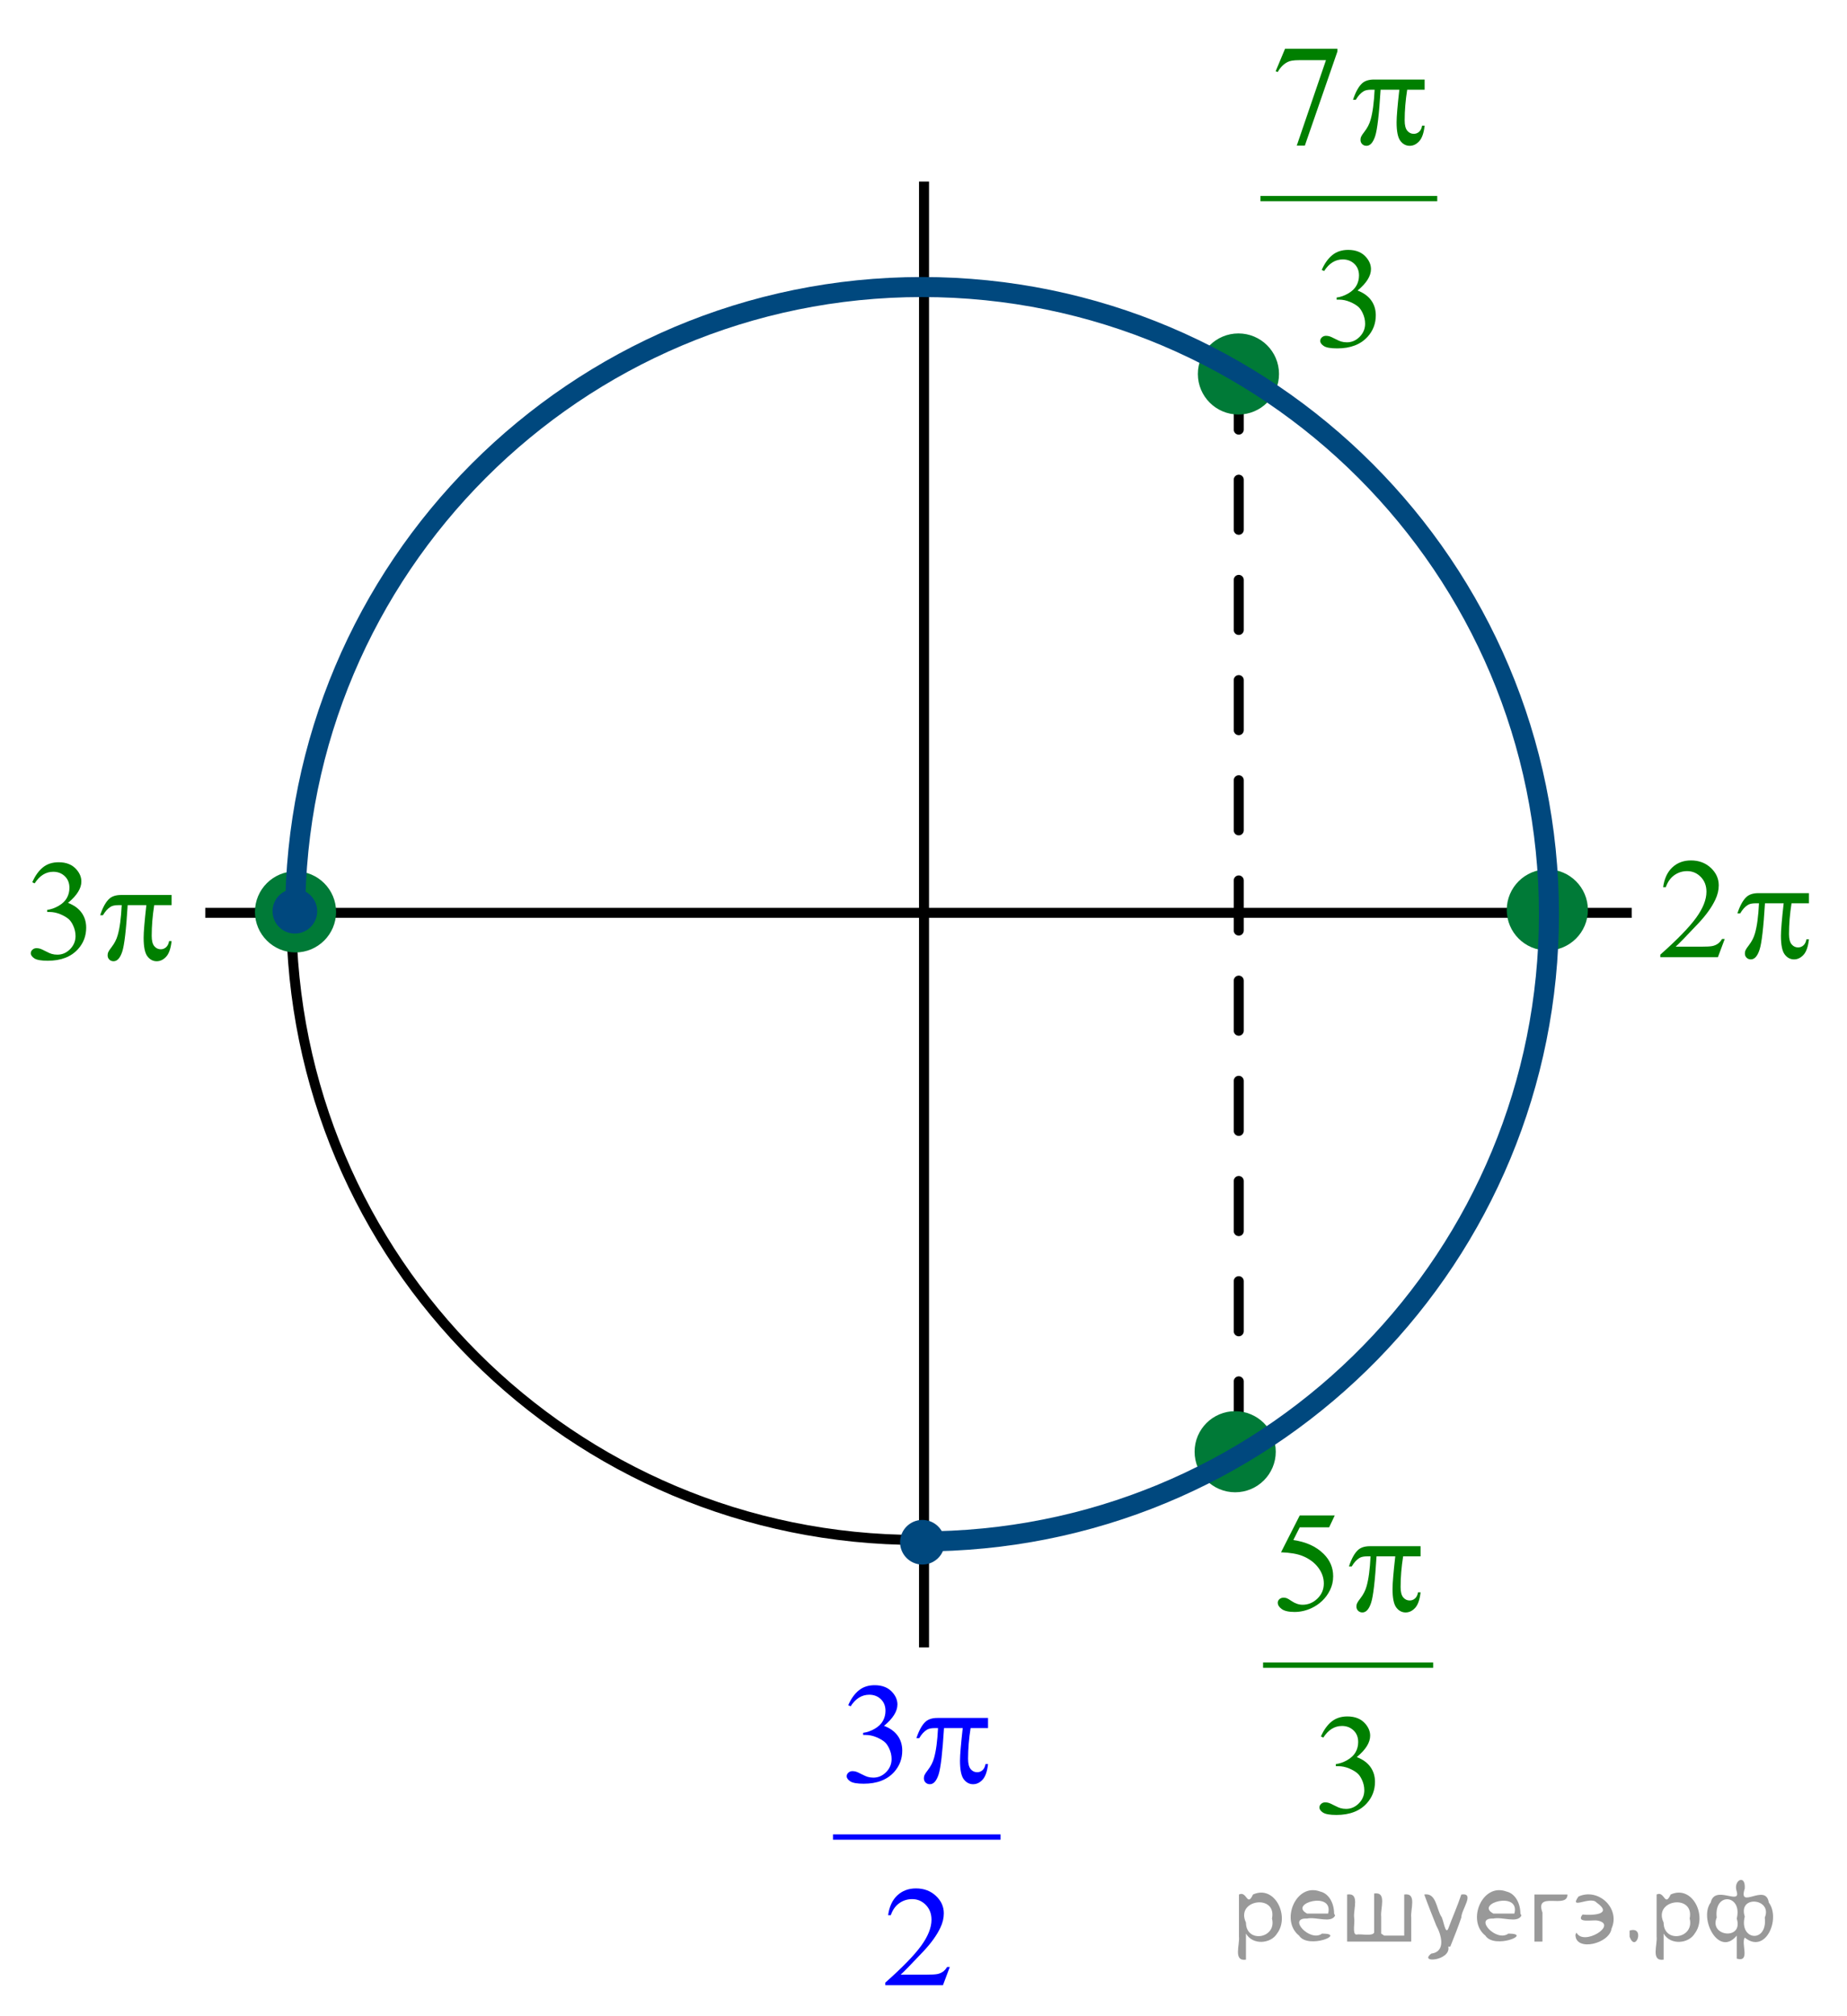 <?xml version="1.0" encoding="utf-8"?>
<!-- Generator: Adobe Illustrator 16.0.0, SVG Export Plug-In . SVG Version: 6.00 Build 0)  -->
<!DOCTYPE svg PUBLIC "-//W3C//DTD SVG 1.1//EN" "http://www.w3.org/Graphics/SVG/1.1/DTD/svg11.dtd">
<svg version="1.1" id="Слой_1" xmlns="http://www.w3.org/2000/svg" xmlns:xlink="http://www.w3.org/1999/xlink" x="0px" y="0px"
	 width="184.408px" height="201.24px" viewBox="0 0 184.408 201.24" enable-background="new 0 0 184.408 201.24"
	 xml:space="preserve">
<g>
	<g>
		<defs>
			<rect id="SVGID_1_" y="0.246" width="184.408" height="200.928"/>
		</defs>
		<clipPath id="SVGID_2_">
			<use xlink:href="#SVGID_1_"  overflow="visible"/>
		</clipPath>
		<g clip-path="url(#SVGID_2_)">
		</g>
	</g>
	<path fill="none" stroke="#000000" stroke-width="1" stroke-linecap="round" stroke-linejoin="round" stroke-miterlimit="8" d="
		M91.671,28.651c-34.568,0-62.589,27.993-62.589,62.53c0,34.536,28.021,62.529,62.589,62.529c34.569,0,62.588-27.993,62.588-62.529
		C154.259,56.645,126.24,28.651,91.671,28.651L91.671,28.651z"/>
	
		<line fill="none" stroke="#000000" stroke-linecap="round" stroke-linejoin="round" stroke-miterlimit="8" stroke-dasharray="5,5" x1="123.679" y1="37.881" x2="123.679" y2="145.327"/>
	
		<line fill="none" stroke="#000000" stroke-width="1" stroke-linejoin="round" stroke-miterlimit="8" x1="20.494" y1="91.116" x2="162.912" y2="91.116"/>
	<path fill-rule="evenodd" clip-rule="evenodd" fill="#007A37" d="M123.648,33.656c-2.031,0-3.676,1.644-3.676,3.673
		c0,2.028,1.645,3.672,3.676,3.672s3.676-1.644,3.676-3.672C127.324,35.3,125.679,33.656,123.648,33.656L123.648,33.656z"/>
	<path fill="none" stroke="#007A37" stroke-width="0.75" stroke-linecap="round" stroke-linejoin="round" stroke-miterlimit="8" d="
		M123.648,33.656c-2.031,0-3.676,1.644-3.676,3.673c0,2.028,1.645,3.672,3.676,3.672s3.676-1.644,3.676-3.672
		C127.324,35.3,125.679,33.656,123.648,33.656L123.648,33.656z"/>
	<path fill-rule="evenodd" clip-rule="evenodd" fill="#007A37" d="M29.505,87.346c-2.029,0-3.676,1.645-3.676,3.673
		c0,2.029,1.646,3.673,3.676,3.673c2.03,0,3.676-1.644,3.676-3.673C33.181,88.99,31.535,87.346,29.505,87.346L29.505,87.346z"/>
	<path fill="none" stroke="#007A37" stroke-width="0.75" stroke-linecap="round" stroke-linejoin="round" stroke-miterlimit="8" d="
		M29.505,87.346c-2.029,0-3.676,1.645-3.676,3.673c0,2.029,1.646,3.673,3.676,3.673c2.03,0,3.676-1.644,3.676-3.673
		C33.181,88.99,31.535,87.346,29.505,87.346L29.505,87.346z"/>
	<path fill-rule="evenodd" clip-rule="evenodd" fill="#007A37" d="M123.322,141.231c-2.029,0-3.676,1.644-3.676,3.672
		s1.646,3.674,3.676,3.674c2.031,0,3.678-1.646,3.678-3.674S125.353,141.231,123.322,141.231L123.322,141.231z"/>
	<path fill="none" stroke="#007A37" stroke-width="0.75" stroke-linecap="round" stroke-linejoin="round" stroke-miterlimit="8" d="
		M123.322,141.231c-2.029,0-3.676,1.644-3.676,3.672s1.646,3.674,3.676,3.674c2.031,0,3.678-1.646,3.678-3.674
		S125.353,141.231,123.322,141.231L123.322,141.231z"/>
	<path fill-rule="evenodd" clip-rule="evenodd" fill="#007A37" d="M154.486,87.151c-2.029,0-3.674,1.645-3.674,3.673
		c0,2.027,1.645,3.672,3.674,3.672c2.031,0,3.678-1.645,3.678-3.672C158.164,88.796,156.517,87.151,154.486,87.151L154.486,87.151z"
		/>
	<path fill="none" stroke="#007A37" stroke-width="0.75" stroke-linecap="round" stroke-linejoin="round" stroke-miterlimit="8" d="
		M154.486,87.151c-2.029,0-3.674,1.645-3.674,3.673c0,2.027,1.645,3.672,3.674,3.672c2.031,0,3.678-1.645,3.678-3.672
		C158.164,88.796,156.517,87.151,154.486,87.151L154.486,87.151z"/>
	
		<line fill="none" stroke="#000000" stroke-width="1" stroke-linejoin="round" stroke-miterlimit="8" x1="92.256" y1="18.121" x2="92.256" y2="164.437"/>
	<path fill-rule="evenodd" clip-rule="evenodd" fill="#00487E" d="M92.094,152.086c-1.024,0-1.854,0.831-1.854,1.854
		c0,1.023,0.83,1.852,1.854,1.852c1.023,0,1.854-0.828,1.854-1.852C93.948,152.917,93.117,152.086,92.094,152.086L92.094,152.086z"
		/>
	<path fill="none" stroke="#00487E" stroke-width="0.75" stroke-linecap="round" stroke-linejoin="round" stroke-miterlimit="8" d="
		M92.094,152.086c-1.024,0-1.854,0.831-1.854,1.854c0,1.023,0.83,1.852,1.854,1.852c1.023,0,1.854-0.828,1.854-1.852
		C93.948,152.917,93.117,152.086,92.094,152.086L92.094,152.086z"/>
	<path fill="none" stroke="#00487E" stroke-width="2" stroke-linejoin="round" stroke-miterlimit="8" d="M29.479,91.899
		c-0.003-0.214-0.006-0.429-0.006-0.646c0-34.573,28.022-62.603,62.589-62.603c34.567,0,62.588,28.029,62.588,62.603
		c0.002,34.025-27.168,61.82-61.178,62.587"/>
	<path fill-rule="evenodd" clip-rule="evenodd" fill="#00487E" d="M29.439,89.102c-1.023,0-1.854,0.829-1.854,1.853
		s0.83,1.853,1.854,1.853c1.024,0,1.855-0.829,1.855-1.853S30.464,89.102,29.439,89.102L29.439,89.102z"/>
	<path fill="none" stroke="#00487E" stroke-width="0.75" stroke-linecap="round" stroke-linejoin="round" stroke-miterlimit="8" d="
		M29.439,89.102c-1.023,0-1.854,0.829-1.854,1.853s0.83,1.853,1.854,1.853c1.024,0,1.855-0.829,1.855-1.853
		S30.464,89.102,29.439,89.102L29.439,89.102z"/>
	<g>
		<defs>
			<polygon id="SVGID_3_" points="80.754,201.24 103.525,201.24 103.525,163.54 80.754,163.54 80.754,201.24 			"/>
		</defs>
		<clipPath id="SVGID_4_">
			<use xlink:href="#SVGID_3_"  overflow="visible"/>
		</clipPath>
		
			<line clip-path="url(#SVGID_4_)" fill="none" stroke="#0000FF" stroke-width="0.531" stroke-linecap="square" stroke-miterlimit="10" x1="83.433" y1="183.365" x2="99.632" y2="183.365"/>
		<g clip-path="url(#SVGID_4_)">
			<path fill="#0000FF" d="M84.688,170.205c0.278-0.638,0.63-1.13,1.054-1.477s0.953-0.521,1.586-0.521
				c0.782,0,1.381,0.247,1.798,0.74c0.317,0.368,0.475,0.762,0.475,1.181c0,0.688-0.446,1.4-1.338,2.137
				c0.6,0.228,1.053,0.554,1.36,0.978c0.307,0.423,0.46,0.921,0.46,1.494c0,0.819-0.269,1.529-0.806,2.129
				c-0.7,0.782-1.715,1.174-3.043,1.174c-0.657,0-1.104-0.08-1.342-0.237c-0.237-0.158-0.356-0.329-0.356-0.51
				c0-0.136,0.056-0.254,0.169-0.356s0.249-0.153,0.407-0.153c0.12,0,0.242,0.019,0.367,0.056c0.082,0.023,0.266,0.108,0.554,0.255
				c0.288,0.146,0.487,0.233,0.597,0.262c0.177,0.051,0.367,0.077,0.568,0.077c0.489,0,0.915-0.185,1.277-0.552
				c0.362-0.368,0.543-0.804,0.543-1.306c0-0.368-0.084-0.727-0.251-1.075c-0.125-0.261-0.262-0.459-0.41-0.594
				c-0.207-0.187-0.489-0.355-0.849-0.507c-0.359-0.15-0.727-0.227-1.101-0.227h-0.23v-0.209c0.379-0.047,0.759-0.18,1.141-0.398
				s0.658-0.481,0.831-0.789c0.172-0.308,0.259-0.645,0.259-1.013c0-0.479-0.155-0.866-0.464-1.162
				c-0.31-0.296-0.694-0.443-1.155-0.443c-0.744,0-1.365,0.387-1.863,1.159L84.688,170.205z"/>
		</g>
		<g clip-path="url(#SVGID_4_)">
			<path fill="#0000FF" d="M94.83,196.332l-0.684,1.822H88.39v-0.259c1.693-1.498,2.885-2.723,3.576-3.672
				c0.691-0.95,1.036-1.818,1.036-2.604c0-0.601-0.189-1.094-0.568-1.48s-0.832-0.58-1.36-0.58c-0.479,0-0.91,0.137-1.292,0.409
				c-0.381,0.271-0.663,0.671-0.845,1.197h-0.266c0.12-0.861,0.428-1.522,0.924-1.983c0.497-0.461,1.116-0.691,1.86-0.691
				c0.792,0,1.452,0.247,1.982,0.74c0.53,0.494,0.795,1.075,0.795,1.746c0,0.479-0.115,0.959-0.346,1.438
				c-0.355,0.754-0.93,1.552-1.727,2.395c-1.194,1.267-1.94,2.029-2.237,2.29h2.547c0.518,0,0.881-0.019,1.09-0.056
				s0.397-0.112,0.565-0.227c0.167-0.114,0.314-0.276,0.438-0.485H94.83z"/>
		</g>
		<g clip-path="url(#SVGID_4_)">
			<path fill="#0000FF" d="M98.647,171.477v1.012h-1.741c-0.168,1.066-0.252,2.088-0.252,3.065c0,0.479,0.087,0.823,0.26,1.03
				c0.172,0.207,0.389,0.311,0.647,0.311c0.206,0,0.386-0.069,0.539-0.209s0.252-0.343,0.295-0.608h0.252
				c-0.081,0.736-0.263,1.255-0.543,1.558s-0.596,0.454-0.946,0.454c-0.374,0-0.686-0.166-0.936-0.496
				c-0.249-0.33-0.374-0.947-0.374-1.851c0-0.567,0.092-1.652,0.273-3.254h-1.87c-0.149,2.439-0.329,3.982-0.54,4.63
				c-0.211,0.646-0.501,0.971-0.871,0.971c-0.173,0-0.315-0.057-0.428-0.168s-0.169-0.251-0.169-0.419
				c0-0.121,0.019-0.226,0.058-0.314c0.053-0.121,0.166-0.291,0.338-0.51c0.292-0.377,0.497-0.772,0.612-1.187
				c0.206-0.708,0.34-1.708,0.403-3.003h-0.331c-0.35,0-0.612,0.057-0.784,0.168c-0.278,0.168-0.532,0.447-0.763,0.838h-0.281
				c0.269-0.806,0.583-1.361,0.943-1.669c0.273-0.232,0.657-0.349,1.151-0.349H98.647z"/>
		</g>
	</g>
	<g>
		<defs>
			<polygon id="SVGID_5_" points="162.99,99.449 184.396,99.449 184.396,82.549 162.99,82.549 162.99,99.449 			"/>
		</defs>
		<clipPath id="SVGID_6_">
			<use xlink:href="#SVGID_5_"  overflow="visible"/>
		</clipPath>
		<g clip-path="url(#SVGID_6_)">
			<path fill="#007F00" d="M172.201,93.723l-0.683,1.822h-5.748v-0.258c1.69-1.499,2.881-2.724,3.571-3.673
				c0.689-0.95,1.034-1.818,1.034-2.604c0-0.601-0.189-1.094-0.567-1.48c-0.379-0.387-0.831-0.579-1.358-0.579
				c-0.479,0-0.909,0.136-1.289,0.408c-0.381,0.272-0.663,0.672-0.845,1.197h-0.266c0.119-0.861,0.428-1.522,0.923-1.982
				c0.496-0.461,1.115-0.691,1.857-0.691c0.791,0,1.45,0.246,1.979,0.74c0.529,0.493,0.794,1.075,0.794,1.745
				c0,0.479-0.114,0.959-0.345,1.438c-0.354,0.754-0.929,1.553-1.725,2.395c-1.192,1.267-1.938,2.03-2.234,2.291h2.544
				c0.517,0,0.88-0.019,1.088-0.057c0.209-0.037,0.396-0.112,0.564-0.227s0.313-0.275,0.438-0.485H172.201z"/>
		</g>
		<g clip-path="url(#SVGID_6_)">
			<path fill="#007F00" d="M180.608,89.149v1.013h-1.738c-0.168,1.065-0.252,2.087-0.252,3.064c0,0.479,0.087,0.823,0.259,1.03
				c0.173,0.207,0.389,0.311,0.646,0.311c0.206,0,0.386-0.069,0.539-0.209s0.252-0.343,0.295-0.607h0.251
				c-0.081,0.735-0.262,1.254-0.542,1.557s-0.596,0.454-0.945,0.454c-0.373,0-0.685-0.165-0.934-0.496
				c-0.249-0.33-0.374-0.947-0.374-1.85c0-0.568,0.091-1.653,0.273-3.254h-1.868c-0.148,2.438-0.328,3.982-0.539,4.629
				c-0.211,0.647-0.501,0.971-0.869,0.971c-0.173,0-0.315-0.056-0.428-0.168c-0.112-0.111-0.169-0.251-0.169-0.419
				c0-0.121,0.019-0.226,0.058-0.313c0.053-0.121,0.165-0.291,0.338-0.51c0.292-0.377,0.495-0.773,0.61-1.188
				c0.206-0.707,0.34-1.708,0.402-3.002h-0.33c-0.351,0-0.611,0.056-0.783,0.167c-0.278,0.168-0.532,0.447-0.762,0.838h-0.28
				c0.268-0.805,0.582-1.361,0.941-1.669c0.272-0.232,0.656-0.349,1.149-0.349H180.608z"/>
		</g>
	</g>
	<g>
		<defs>
			<polygon id="SVGID_7_" points="123.693,184.078 146.464,184.078 146.464,146.379 123.693,146.379 123.693,184.078 			"/>
		</defs>
		<clipPath id="SVGID_8_">
			<use xlink:href="#SVGID_7_"  overflow="visible"/>
		</clipPath>
		
			<line clip-path="url(#SVGID_8_)" fill="none" stroke="#007F00" stroke-width="0.531" stroke-linecap="square" stroke-miterlimit="10" x1="126.373" y1="166.203" x2="142.824" y2="166.203"/>
		<g clip-path="url(#SVGID_8_)">
			<path fill="#007F00" d="M133.266,151.261l-0.561,1.187h-2.936l-0.641,1.271c1.271,0.182,2.278,0.641,3.022,1.376
				c0.638,0.633,0.956,1.378,0.956,2.234c0,0.498-0.104,0.959-0.313,1.383c-0.209,0.423-0.472,0.784-0.788,1.082
				s-0.669,0.537-1.058,0.719c-0.552,0.256-1.117,0.385-1.697,0.385c-0.586,0-1.012-0.097-1.277-0.29
				c-0.267-0.193-0.399-0.406-0.399-0.639c0-0.131,0.055-0.246,0.165-0.346c0.11-0.101,0.25-0.15,0.418-0.15
				c0.124,0,0.233,0.019,0.327,0.056s0.253,0.133,0.479,0.286c0.359,0.242,0.724,0.363,1.094,0.363c0.561,0,1.054-0.206,1.479-0.618
				c0.424-0.411,0.637-0.913,0.637-1.504c0-0.573-0.189-1.107-0.568-1.603c-0.379-0.496-0.902-0.879-1.568-1.149
				c-0.523-0.209-1.235-0.33-2.137-0.362l1.87-3.68H133.266z"/>
		</g>
		<g clip-path="url(#SVGID_8_)">
			<path fill="#007F00" d="M131.884,173.323c0.278-0.638,0.63-1.13,1.054-1.477c0.425-0.347,0.954-0.521,1.587-0.521
				c0.781,0,1.381,0.247,1.799,0.74c0.316,0.368,0.475,0.762,0.475,1.181c0,0.688-0.446,1.4-1.338,2.137
				c0.6,0.228,1.053,0.554,1.359,0.978c0.307,0.423,0.461,0.921,0.461,1.494c0,0.819-0.27,1.529-0.807,2.129
				c-0.7,0.782-1.714,1.174-3.043,1.174c-0.657,0-1.104-0.08-1.342-0.237c-0.237-0.158-0.356-0.329-0.356-0.51
				c0-0.136,0.057-0.254,0.17-0.356c0.112-0.103,0.248-0.153,0.406-0.153c0.12,0,0.242,0.019,0.367,0.056
				c0.081,0.023,0.266,0.108,0.554,0.255s0.486,0.233,0.597,0.262c0.178,0.051,0.367,0.077,0.568,0.077
				c0.489,0,0.915-0.185,1.277-0.552c0.362-0.368,0.543-0.804,0.543-1.306c0-0.368-0.084-0.727-0.252-1.075
				c-0.124-0.261-0.261-0.459-0.41-0.594c-0.206-0.187-0.489-0.355-0.849-0.507c-0.359-0.15-0.727-0.227-1.101-0.227h-0.23v-0.209
				c0.379-0.047,0.759-0.18,1.141-0.398c0.381-0.219,0.658-0.481,0.831-0.789s0.259-0.645,0.259-1.013
				c0-0.479-0.154-0.866-0.464-1.162s-0.694-0.443-1.155-0.443c-0.743,0-1.364,0.387-1.863,1.159L131.884,173.323z"/>
		</g>
		<g clip-path="url(#SVGID_8_)">
			<path fill="#007F00" d="M141.832,154.333v1.012h-1.741c-0.168,1.066-0.252,2.088-0.252,3.065c0,0.479,0.087,0.823,0.26,1.03
				c0.172,0.207,0.388,0.311,0.647,0.311c0.206,0,0.386-0.069,0.539-0.209s0.252-0.343,0.295-0.608h0.252
				c-0.081,0.736-0.263,1.255-0.543,1.558s-0.596,0.454-0.946,0.454c-0.374,0-0.686-0.166-0.936-0.496
				c-0.249-0.33-0.374-0.947-0.374-1.851c0-0.567,0.092-1.652,0.273-3.254h-1.87c-0.148,2.439-0.329,3.982-0.54,4.63
				c-0.211,0.646-0.501,0.971-0.87,0.971c-0.173,0-0.315-0.057-0.428-0.168c-0.113-0.111-0.17-0.251-0.17-0.419
				c0-0.121,0.02-0.226,0.058-0.314c0.053-0.121,0.166-0.291,0.339-0.51c0.292-0.377,0.496-0.772,0.611-1.187
				c0.206-0.708,0.34-1.708,0.402-3.003h-0.331c-0.35,0-0.611,0.057-0.784,0.168c-0.277,0.168-0.532,0.447-0.762,0.838h-0.281
				c0.269-0.806,0.583-1.361,0.942-1.669c0.273-0.232,0.657-0.349,1.151-0.349H141.832z"/>
		</g>
	</g>
	<g>
		<defs>
			<polygon id="SVGID_9_" points="0.469,99.644 20.507,99.644 20.507,82.744 0.469,82.744 0.469,99.644 			"/>
		</defs>
		<clipPath id="SVGID_10_">
			<use xlink:href="#SVGID_9_"  overflow="visible"/>
		</clipPath>
		<g clip-path="url(#SVGID_10_)">
			<path fill="#007F00" d="M3.223,88.063c0.277-0.638,0.628-1.131,1.051-1.478s0.951-0.52,1.582-0.52c0.78,0,1.378,0.246,1.794,0.74
				c0.316,0.367,0.474,0.761,0.474,1.18c0,0.688-0.445,1.401-1.334,2.137c0.598,0.228,1.05,0.554,1.356,0.978
				s0.459,0.922,0.459,1.494c0,0.819-0.268,1.529-0.804,2.13c-0.699,0.781-1.71,1.173-3.035,1.173c-0.656,0-1.102-0.079-1.338-0.237
				s-0.355-0.328-0.355-0.51c0-0.135,0.056-0.254,0.168-0.356s0.248-0.153,0.405-0.153c0.12,0,0.242,0.019,0.366,0.056
				c0.081,0.023,0.265,0.108,0.552,0.255s0.485,0.234,0.596,0.262c0.177,0.052,0.366,0.077,0.567,0.077
				c0.488,0,0.912-0.184,1.273-0.552s0.542-0.803,0.542-1.306c0-0.368-0.084-0.727-0.251-1.075
				c-0.124-0.261-0.261-0.459-0.409-0.594c-0.206-0.187-0.488-0.354-0.847-0.506c-0.359-0.151-0.725-0.228-1.098-0.228H4.708V90.82
				c0.378-0.047,0.757-0.18,1.137-0.398s0.657-0.481,0.829-0.789c0.172-0.307,0.258-0.645,0.258-1.012
				c0-0.479-0.154-0.867-0.463-1.163s-0.692-0.443-1.152-0.443c-0.741,0-1.361,0.387-1.858,1.159L3.223,88.063z"/>
		</g>
		<g clip-path="url(#SVGID_10_)">
			<path fill="#007F00" d="M17.133,89.333v1.013h-1.736c-0.167,1.065-0.251,2.087-0.251,3.064c0,0.479,0.086,0.823,0.258,1.03
				c0.172,0.207,0.387,0.311,0.646,0.311c0.206,0,0.385-0.069,0.538-0.209c0.153-0.14,0.251-0.343,0.294-0.607h0.251
				c-0.082,0.735-0.262,1.254-0.542,1.557s-0.595,0.454-0.944,0.454c-0.373,0-0.684-0.165-0.933-0.496
				c-0.249-0.33-0.373-0.947-0.373-1.85c0-0.568,0.091-1.653,0.272-3.254h-1.866c-0.148,2.438-0.328,3.982-0.538,4.629
				c-0.21,0.647-0.5,0.971-0.868,0.971c-0.172,0-0.314-0.056-0.427-0.168c-0.112-0.111-0.168-0.251-0.168-0.419
				c0-0.121,0.019-0.226,0.057-0.313c0.053-0.121,0.165-0.291,0.337-0.51c0.292-0.377,0.495-0.773,0.61-1.188
				c0.206-0.707,0.339-1.708,0.402-3.002h-0.33c-0.349,0-0.61,0.056-0.782,0.167c-0.277,0.168-0.531,0.447-0.761,0.838H10
				c0.268-0.805,0.582-1.361,0.94-1.669c0.273-0.232,0.655-0.349,1.148-0.349H17.133z"/>
		</g>
	</g>
	<g>
		<defs>
			<polygon id="SVGID_11_" points="123.433,37.699 146.205,37.699 146.205,0 123.433,0 123.433,37.699 			"/>
		</defs>
		<clipPath id="SVGID_12_">
			<use xlink:href="#SVGID_11_"  overflow="visible"/>
		</clipPath>
		
			<line clip-path="url(#SVGID_12_)" fill="none" stroke="#007F00" stroke-width="0.531" stroke-linecap="square" stroke-miterlimit="10" x1="126.113" y1="19.824" x2="143.232" y2="19.824"/>
		<g clip-path="url(#SVGID_12_)">
			<path fill="#007F00" d="M128.302,4.868h5.23v0.266l-3.252,9.397h-0.807l2.914-8.525h-2.684c-0.542,0-0.928,0.063-1.158,0.188
				c-0.402,0.215-0.727,0.545-0.971,0.992l-0.209-0.077L128.302,4.868z"/>
		</g>
		<g clip-path="url(#SVGID_12_)">
			<path fill="#007F00" d="M131.965,26.941c0.278-0.638,0.63-1.131,1.054-1.478c0.425-0.347,0.954-0.52,1.587-0.52
				c0.781,0,1.381,0.246,1.799,0.74c0.316,0.367,0.475,0.761,0.475,1.18c0,0.688-0.446,1.401-1.338,2.137
				c0.6,0.228,1.053,0.554,1.359,0.978s0.461,0.922,0.461,1.494c0,0.819-0.27,1.529-0.807,2.13c-0.7,0.781-1.714,1.173-3.043,1.173
				c-0.657,0-1.104-0.079-1.342-0.237s-0.356-0.328-0.356-0.51c0-0.135,0.057-0.254,0.17-0.356c0.112-0.103,0.248-0.153,0.406-0.153
				c0.12,0,0.242,0.019,0.367,0.056c0.081,0.023,0.266,0.108,0.554,0.255s0.486,0.234,0.597,0.262
				c0.178,0.052,0.367,0.077,0.568,0.077c0.489,0,0.915-0.184,1.277-0.552s0.543-0.803,0.543-1.306c0-0.368-0.084-0.727-0.252-1.075
				c-0.124-0.261-0.261-0.459-0.41-0.594c-0.206-0.187-0.489-0.354-0.849-0.506s-0.727-0.228-1.101-0.228h-0.23v-0.209
				c0.379-0.047,0.759-0.18,1.141-0.398c0.381-0.219,0.658-0.481,0.831-0.789c0.173-0.307,0.259-0.645,0.259-1.012
				c0-0.479-0.154-0.867-0.464-1.163s-0.694-0.443-1.155-0.443c-0.743,0-1.364,0.387-1.863,1.159L131.965,26.941z"/>
		</g>
		<g clip-path="url(#SVGID_12_)">
			<path fill="#007F00" d="M142.238,7.94v1.013h-1.741c-0.168,1.065-0.252,2.087-0.252,3.064c0,0.479,0.087,0.823,0.26,1.03
				c0.172,0.207,0.388,0.311,0.647,0.311c0.206,0,0.386-0.069,0.539-0.209s0.252-0.343,0.295-0.607h0.252
				c-0.081,0.735-0.263,1.254-0.543,1.557s-0.596,0.454-0.946,0.454c-0.374,0-0.686-0.165-0.936-0.496
				c-0.249-0.33-0.374-0.947-0.374-1.85c0-0.568,0.092-1.653,0.273-3.254h-1.87c-0.148,2.438-0.329,3.982-0.54,4.629
				c-0.211,0.647-0.501,0.971-0.87,0.971c-0.173,0-0.315-0.056-0.428-0.168c-0.113-0.111-0.17-0.251-0.17-0.419
				c0-0.121,0.02-0.226,0.058-0.313c0.053-0.121,0.166-0.291,0.339-0.51c0.292-0.377,0.496-0.773,0.611-1.188
				c0.206-0.707,0.34-1.708,0.402-3.002h-0.331c-0.35,0-0.611,0.056-0.784,0.167c-0.277,0.168-0.532,0.447-0.762,0.838h-0.281
				c0.269-0.805,0.583-1.361,0.942-1.669c0.273-0.232,0.657-0.349,1.151-0.349H142.238z"/>
		</g>
	</g>
</g>
<g>
</g>
<g>
</g>
<g>
</g>
<g>
</g>
<g>
</g>
<g>
</g>
<g style="stroke:none;fill:#000;fill-opacity:0.4" > <path d="m 124.4,193.1 c 0,0.8 0,1.6 0,2.5 -1.3,0.2 -0.6,-1.5 -0.7,-2.3 0,-1.4 0,-2.8 0,-4.2 0.8,-0.4 0.8,1.3 1.4,0.0 2.2,-1.0 3.7,2.2 2.4,3.9 -0.6,1.0 -2.4,1.2 -3.1,0.0 z m 2.6,-1.6 c 0.5,-2.5 -3.7,-1.9 -2.6,0.4 0.0,2.1 3.1,1.6 2.6,-0.4 z" /> <path d="m 133.3,191.2 c -0.4,0.8 -1.9,0.1 -2.8,0.3 -2.0,-0.1 0.3,2.4 1.5,1.5 2.5,0.0 -1.4,1.6 -2.3,0.2 -1.9,-1.5 -0.3,-5.3 2.1,-4.4 0.9,0.2 1.4,1.2 1.4,2.2 z m -0.7,-0.2 c 0.6,-2.3 -4.0,-1.0 -2.1,0.0 0.7,0 1.4,-0.0 2.1,-0.0 z" /> <path d="m 138.2,193.2 c 0.6,0 1.3,0 2.0,0 0,-1.3 0,-2.7 0,-4.1 1.3,-0.2 0.6,1.5 0.7,2.3 0,0.8 0,1.6 0,2.4 -2.1,0 -4.2,0 -6.4,0 0,-1.5 0,-3.1 0,-4.7 1.3,-0.2 0.6,1.5 0.7,2.3 0.1,0.5 -0.2,1.6 0.2,1.7 0.5,-0.1 1.6,0.2 1.8,-0.2 0,-1.3 0,-2.6 0,-3.9 1.3,-0.2 0.6,1.5 0.7,2.3 0,0.5 0,1.1 0,1.7 z" /> <path d="m 144.6,194.3 c 0.3,1.4 -3.0,1.7 -1.7,0.7 1.5,-0.2 1.0,-1.9 0.5,-2.8 -0.4,-1.0 -0.8,-2.0 -1.2,-3.1 1.2,-0.2 1.2,1.4 1.7,2.2 0.2,0.2 0.4,1.9 0.7,1.2 0.4,-1.1 0.9,-2.2 1.3,-3.4 1.4,-0.2 0.0,1.5 -0.0,2.3 -0.3,0.9 -0.7,1.9 -1.1,2.9 z" /> <path d="m 151.9,191.2 c -0.4,0.8 -1.9,0.1 -2.8,0.3 -2.0,-0.1 0.3,2.4 1.5,1.5 2.5,0.0 -1.4,1.6 -2.3,0.2 -1.9,-1.5 -0.3,-5.3 2.1,-4.4 0.9,0.2 1.4,1.2 1.4,2.2 z m -0.7,-0.2 c 0.6,-2.3 -4.0,-1.0 -2.1,0.0 0.7,0 1.4,-0.0 2.1,-0.0 z" /> <path d="m 153.2,193.8 c 0,-1.5 0,-3.1 0,-4.7 1.1,0 2.2,0 3.3,0 0.0,1.5 -3.3,-0.4 -2.5,1.8 0,0.9 0,1.9 0,2.9 -0.2,0 -0.5,0 -0.7,0 z" /> <path d="m 157.4,192.9 c 0.7,1.4 4.2,-0.8 2.1,-1.2 -0.5,-0.1 -2.2,0.3 -1.5,-0.6 1.0,0.1 3.1,0.0 1.4,-1.2 -0.6,-0.7 -2.8,0.8 -1.8,-0.6 2.0,-0.9 4.2,1.2 3.3,3.2 -0.2,1.5 -3.5,2.3 -3.6,0.7 l 0,-0.1 0,-0.0 0,0 z" /> <path d="m 162.7,192.7 c 1.6,-0.5 0.6,2.3 -0.0,0.6 -0.0,-0.2 0.0,-0.4 0.0,-0.6 z" /> <path d="m 166.1,193.1 c 0,0.8 0,1.6 0,2.5 -1.3,0.2 -0.6,-1.5 -0.7,-2.3 0,-1.4 0,-2.8 0,-4.2 0.8,-0.4 0.8,1.3 1.4,0.0 2.2,-1.0 3.7,2.2 2.4,3.9 -0.6,1.0 -2.4,1.2 -3.1,0.0 z m 2.6,-1.6 c 0.5,-2.5 -3.7,-1.9 -2.6,0.4 0.0,2.1 3.1,1.6 2.6,-0.4 z" /> <path d="m 171.4,191.4 c -0.8,1.9 2.7,2.3 2.0,0.1 0.6,-2.4 -2.3,-2.7 -2.0,-0.1 z m 2.0,4.2 c 0,-0.8 0,-1.6 0,-2.4 -1.8,2.2 -3.8,-1.7 -2.6,-3.3 0.4,-1.8 3.0,0.3 2.6,-1.1 -0.4,-1.1 0.9,-1.8 0.8,-0.3 -0.7,2.2 2.1,-0.6 2.4,1.4 1.2,1.6 -0.3,5.2 -2.4,3.5 -0.4,0.6 0.6,2.5 -0.8,2.1 z m 2.8,-4.2 c 0.8,-1.9 -2.7,-2.3 -2.0,-0.1 -0.6,2.4 2.3,2.7 2.0,0.1 z" /> </g></svg>

<!--File created and owned by https://sdamgia.ru. Copying is prohibited. All rights reserved.-->
